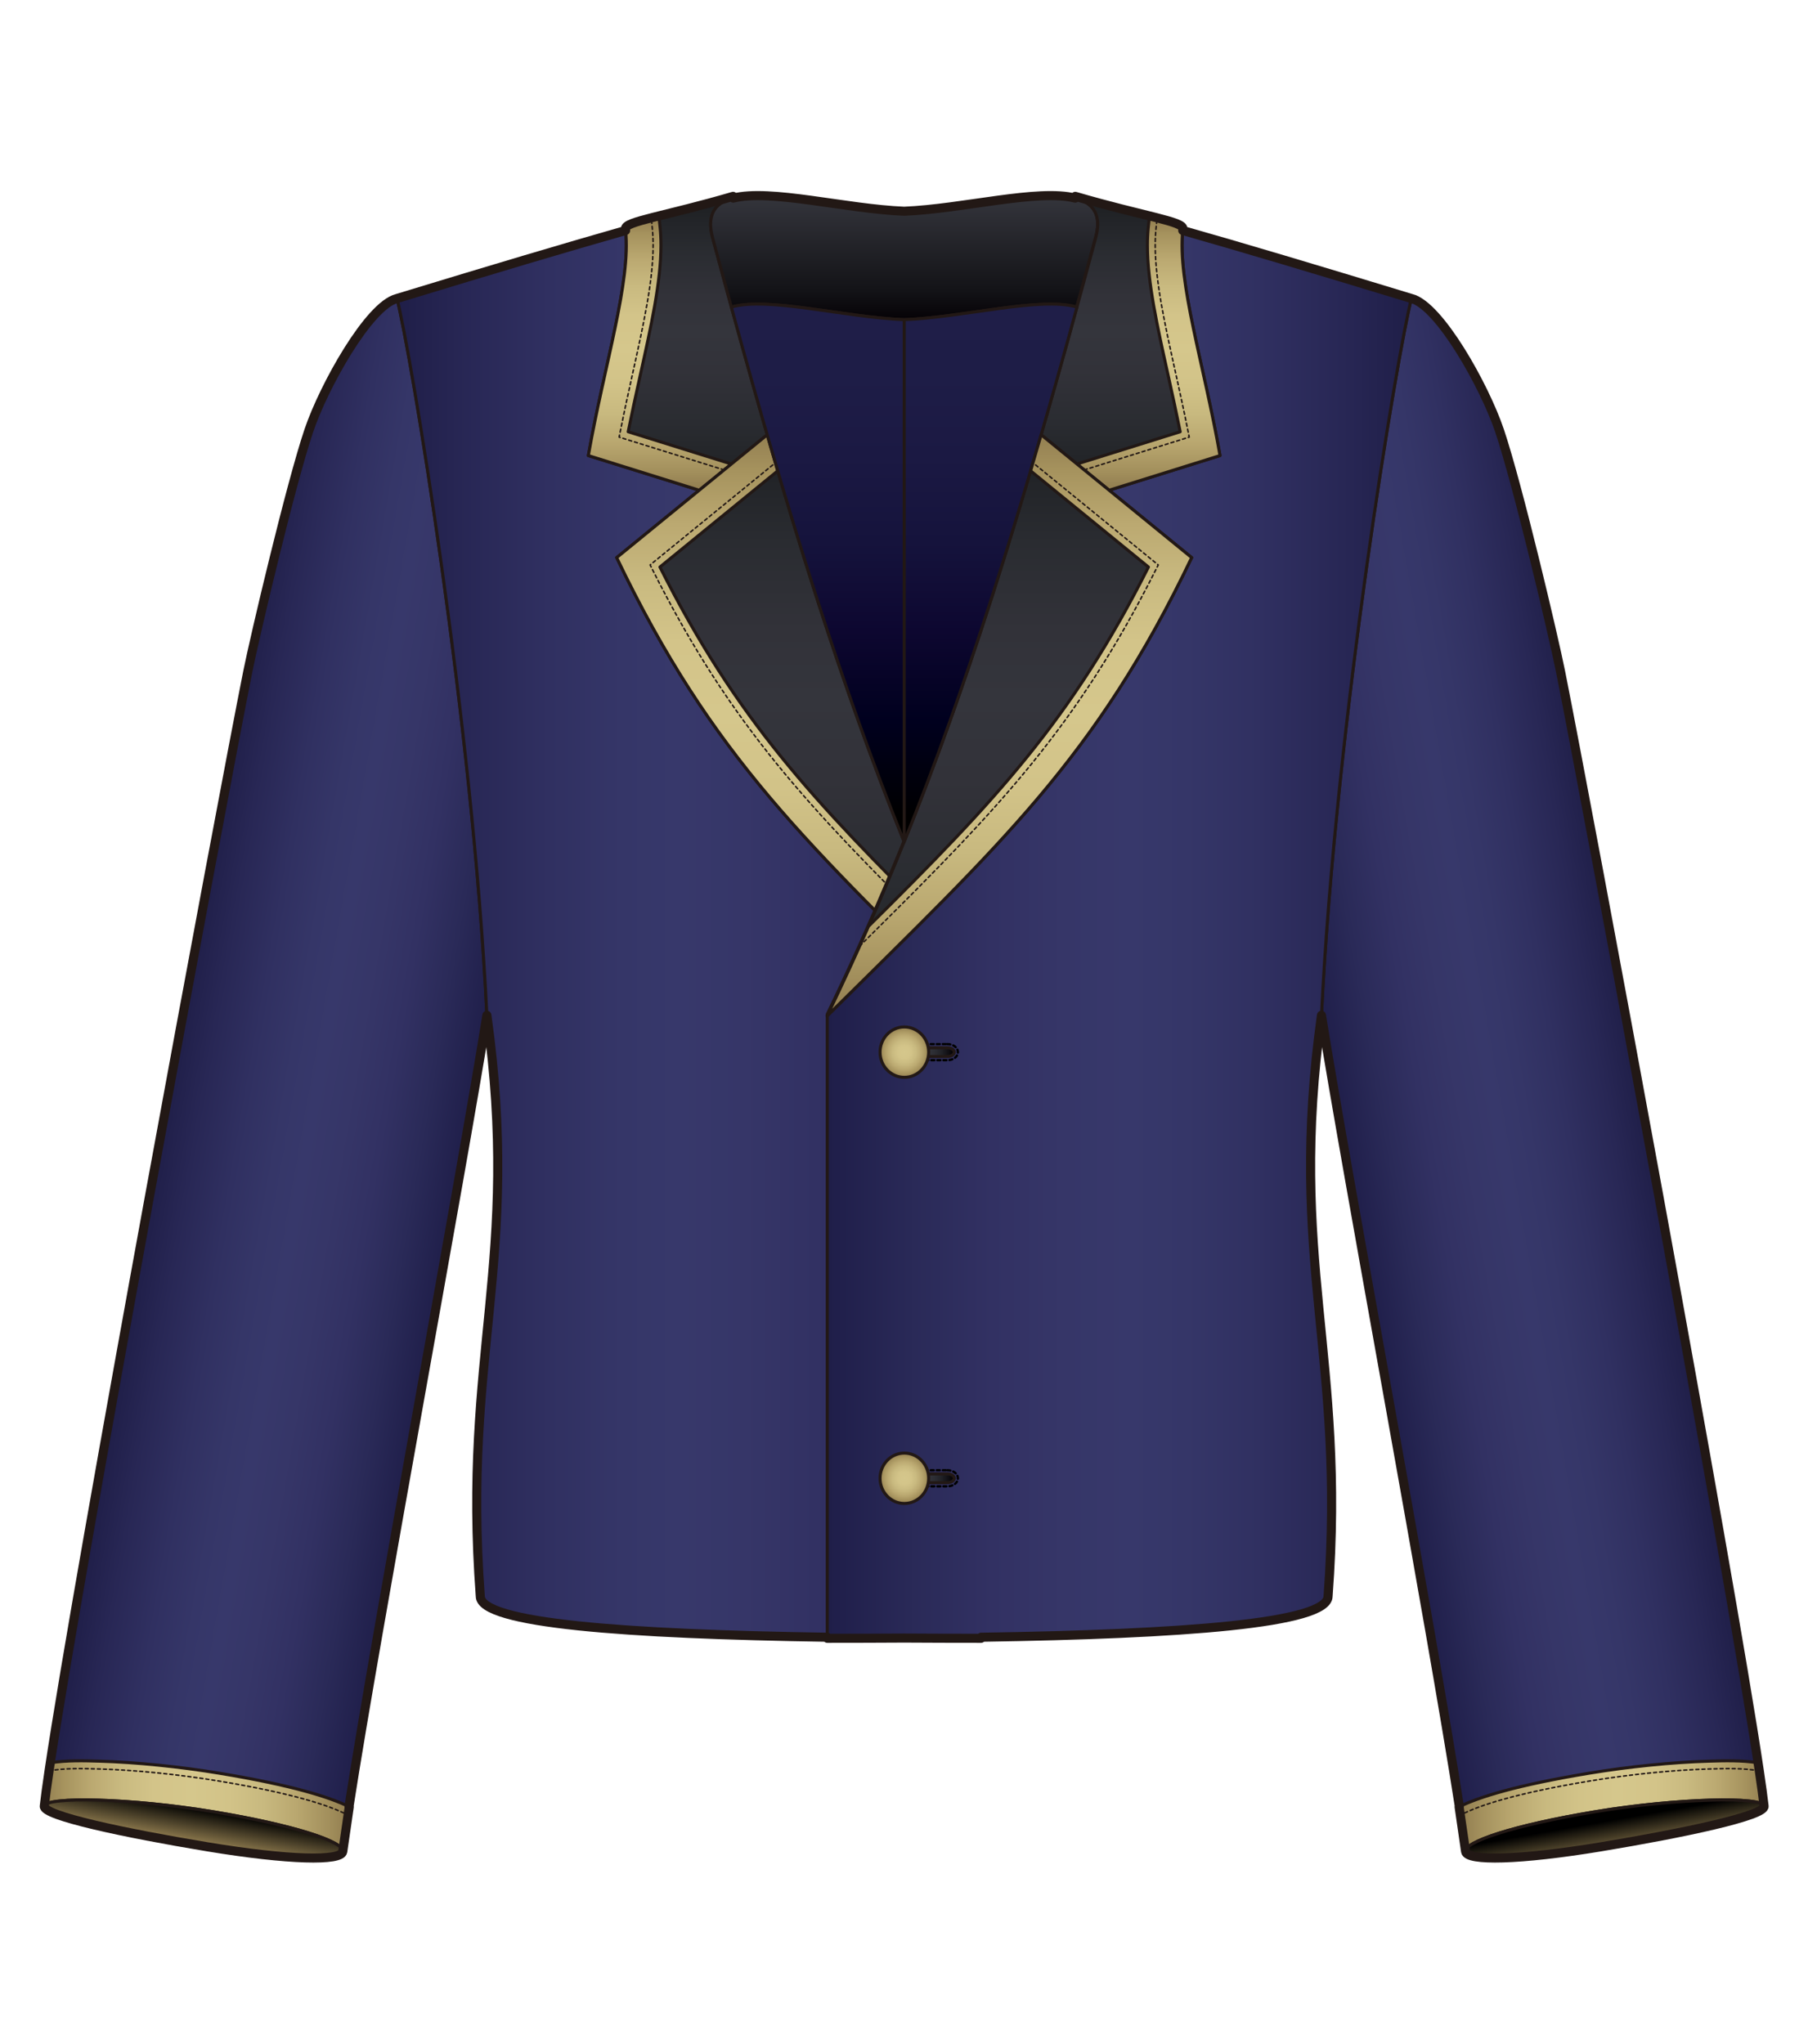<?xml version="1.0" encoding="utf-8"?>
<!-- Generator: Adobe Illustrator 12.0.0, SVG Export Plug-In . SVG Version: 6.00 Build 51448)  -->
<!DOCTYPE svg PUBLIC "-//W3C//DTD SVG 1.1//EN" "http://www.w3.org/Graphics/SVG/1.1/DTD/svg11.dtd">
<svg  version="1.1" id="レイヤー_1" xmlns="http://www.w3.org/2000/svg" xmlns:xlink="http://www.w3.org/1999/xlink" width="600" height="675" viewBox="0 0 600 675"
	 overflow="visible" enable-background="new 0 0 600 675" xml:space="preserve">
<rect fill="none" width="600" height="675"/>
<g>
	<g>
		
			<linearGradient id="XMLID_24_" gradientUnits="userSpaceOnUse" x1="10184.377" y1="362.275" x2="10283.57" y2="344.785" gradientTransform="matrix(-1 0 0 1 10341.387 0)">
			<stop  offset="0" style="stop-color:#1F1E48"/>
			<stop  offset="0.015" style="stop-color:#201F4B"/>
			<stop  offset="0.151" style="stop-color:#2A2A58"/>
			<stop  offset="0.282" style="stop-color:#323163"/>
			<stop  offset="0.407" style="stop-color:#363668"/>
			<stop  offset="0.517" style="stop-color:#37386B"/>
			<stop  offset="0.614" style="stop-color:#353668"/>
			<stop  offset="0.74" style="stop-color:#303061"/>
			<stop  offset="0.882" style="stop-color:#282755"/>
			<stop  offset="1" style="stop-color:#1F1E48"/>
		</linearGradient>
		<path fill="url(#XMLID_24_)" stroke="#221815" stroke-linecap="round" stroke-linejoin="round" d="M160.778,335.229
			c-9.464,59.156-42.019,232.208-47.678,276.063l-98.479-14.973c4.814-42.662,57.517-325.973,67.196-374.54
			c2.271-11.376,14.151-61.817,20.184-79.652c5.019-14.814,19.884-41.273,29.08-43.572
			C135.656,116.197,156.122,238.829,160.778,335.229L160.778,335.229z"/>
		
			<linearGradient id="XMLID_25_" gradientUnits="userSpaceOnUse" x1="10226.055" y1="596.361" x2="10326.765" y2="596.361" gradientTransform="matrix(-1 0 0 1 10341.387 0)">
			<stop  offset="0.011" style="stop-color:#937F51"/>
			<stop  offset="0.067" style="stop-color:#A28F5C"/>
			<stop  offset="0.173" style="stop-color:#B9A76F"/>
			<stop  offset="0.282" style="stop-color:#C8B97F"/>
			<stop  offset="0.394" style="stop-color:#D2C388"/>
			<stop  offset="0.517" style="stop-color:#D5C78C"/>
			<stop  offset="0.642" style="stop-color:#D3C489"/>
			<stop  offset="0.747" style="stop-color:#C9BA80"/>
			<stop  offset="0.845" style="stop-color:#BBA971"/>
			<stop  offset="0.937" style="stop-color:#A6935E"/>
			<stop  offset="1" style="stop-color:#937F51"/>
		</linearGradient>
		<path fill="url(#XMLID_25_)" stroke="#221815" stroke-linecap="round" stroke-linejoin="round" d="M16.693,582.023
			c5.267-0.844,11.131-0.673,16.21-0.524c11.956,0.349,26.372,1.8,39.548,3.979l0.003,0.001
			c23.998,3.978,36.284,7.849,42.877,11.079l-2.149,14.787c0.536-3.198-15.758-8.676-42.832-13.163
			c-27.086-4.482-55.199-5.064-55.729-1.864L16.693,582.023z"/>
		<path fill="none" stroke="#221815" stroke-width="0.5" stroke-linecap="round" stroke-linejoin="round" stroke-dasharray="1" d="
			M16.195,584.702c5.131-0.965,11.188-0.788,16.632-0.629c11.847,0.346,26.136,1.784,39.204,3.946h0.002
			c24.711,4.096,36.711,8.096,42.787,11.23"/>
		
			<linearGradient id="XMLID_26_" gradientUnits="userSpaceOnUse" x1="-729.897" y1="10.112" x2="-726.828" y2="-1.288" gradientTransform="matrix(0.996 -0.088 0.088 0.996 789.173 534.261)">
			<stop  offset="0.006" style="stop-color:#937F51"/>
			<stop  offset="1" style="stop-color:#000000"/>
		</linearGradient>
		<path fill="url(#XMLID_26_)" stroke="#221815" stroke-linecap="round" stroke-linejoin="round" d="M70.35,598.183
			c27.074,4.487,43.368,9.965,42.832,13.163c-0.523,3.195-17.678,2.9-44.757-1.584c-27.073-4.486-54.341-10.247-53.804-13.443
			C15.15,593.118,43.264,593.7,70.35,598.183z"/>
		
			<linearGradient id="XMLID_27_" gradientUnits="userSpaceOnUse" x1="10017.414" y1="302.878" x2="10210.306" y2="302.878" gradientTransform="matrix(-1 0 0 1 10341.387 0)">
			<stop  offset="0" style="stop-color:#1F1E48"/>
			<stop  offset="0.015" style="stop-color:#201F4B"/>
			<stop  offset="0.151" style="stop-color:#2A2A58"/>
			<stop  offset="0.282" style="stop-color:#323163"/>
			<stop  offset="0.407" style="stop-color:#363668"/>
			<stop  offset="0.517" style="stop-color:#37386B"/>
			<stop  offset="0.614" style="stop-color:#353668"/>
			<stop  offset="0.74" style="stop-color:#303061"/>
			<stop  offset="0.882" style="stop-color:#282755"/>
			<stop  offset="1" style="stop-color:#1F1E48"/>
		</linearGradient>
		<path fill="url(#XMLID_27_)" stroke="#221815" stroke-linecap="round" stroke-linejoin="round" d="M323.973,540.927
			c-91.406,0-165.372-2.688-165.372-13.889v0.001c-5.985-79.805,13.45-110.74,2.178-191.811v0
			c-4.656-96.399-25.122-219.031-29.697-236.674c32.838-10.004,55.196-16.668,75.504-22.452l-0.06-0.579
			c-0.093-2.454,12.689-4.027,35.545-10.693c-6.021,1.537-8.976,5.45-6.674,13.607c28.653,106.933,52.455,181.852,88.576,256.428
			V540.927z"/>
		
			<linearGradient id="XMLID_28_" gradientUnits="userSpaceOnUse" x1="10077.551" y1="335.445" x2="10077.551" y2="143.548" gradientTransform="matrix(-1 0 0 1 10341.387 0)">
			<stop  offset="0.011" style="stop-color:#1C1F22"/>
			<stop  offset="0.029" style="stop-color:#1E2023"/>
			<stop  offset="0.229" style="stop-color:#2A2C31"/>
			<stop  offset="0.407" style="stop-color:#323239"/>
			<stop  offset="0.545" style="stop-color:#34353C"/>
			<stop  offset="0.663" style="stop-color:#323239"/>
			<stop  offset="0.814" style="stop-color:#2A2C31"/>
			<stop  offset="0.982" style="stop-color:#1E2023"/>
			<stop  offset="1" style="stop-color:#1C1F22"/>
		</linearGradient>
		<path fill="url(#XMLID_28_)" stroke="#221815" stroke-linecap="round" stroke-linejoin="round" d="M324.033,335.445
			c-57.547-57.038-88.571-85.006-120.393-151.336l49.704-40.561C274.854,217.983,295.637,276.82,324.033,335.445z"/>
		
			<linearGradient id="XMLID_29_" gradientUnits="userSpaceOnUse" x1="10117.576" y1="161.867" x2="10117.576" y2="65.404" gradientTransform="matrix(-1 0 0 1 10341.387 0)">
			<stop  offset="0.011" style="stop-color:#1C1F22"/>
			<stop  offset="0.029" style="stop-color:#1E2023"/>
			<stop  offset="0.229" style="stop-color:#2A2C31"/>
			<stop  offset="0.407" style="stop-color:#323239"/>
			<stop  offset="0.545" style="stop-color:#34353C"/>
			<stop  offset="0.663" style="stop-color:#323239"/>
			<stop  offset="0.814" style="stop-color:#2A2C31"/>
			<stop  offset="0.982" style="stop-color:#1E2023"/>
			<stop  offset="1" style="stop-color:#1C1F22"/>
		</linearGradient>
		<path fill="url(#XMLID_29_)" stroke="#221815" stroke-linecap="round" stroke-linejoin="round" d="M242.147,65.404
			c-6.005,1.543-8.989,5.467-6.69,13.613c6.128,22.871,12.035,44.278,17.888,64.531l-22.448,18.318l-36.619-11.444
			c5.321-30.17,14.095-57.237,12.308-74.32C206.492,73.648,219.292,72.07,242.147,65.404z"/>
		
			<linearGradient id="XMLID_30_" gradientUnits="userSpaceOnUse" x1="10123.492" y1="161.865" x2="10123.492" y2="71.863" gradientTransform="matrix(-1 0 0 1 10341.387 0)">
			<stop  offset="0.011" style="stop-color:#937F51"/>
			<stop  offset="0.067" style="stop-color:#A28F5C"/>
			<stop  offset="0.173" style="stop-color:#B9A76F"/>
			<stop  offset="0.282" style="stop-color:#C8B97F"/>
			<stop  offset="0.394" style="stop-color:#D2C388"/>
			<stop  offset="0.517" style="stop-color:#D5C78C"/>
			<stop  offset="0.642" style="stop-color:#D3C489"/>
			<stop  offset="0.747" style="stop-color:#C9BA80"/>
			<stop  offset="0.845" style="stop-color:#BBA971"/>
			<stop  offset="0.937" style="stop-color:#A6935E"/>
			<stop  offset="1" style="stop-color:#937F51"/>
		</linearGradient>
		<path fill="url(#XMLID_30_)" stroke="#221815" stroke-linecap="round" stroke-linejoin="round" d="M241.51,153.206l-10.611,8.659
			l-36.621-11.442c5.321-30.17,14.095-57.237,12.308-74.32c-0.052-1.348,3.788-2.432,11.048-4.239l0.32,3.051
			c0.196,1.889,0.297,3.918,0.297,6.031l0,0c0,12.146-3.192,26.535-6.89,43.195c-1.497,6.754-2.768,12.613-3.931,18.418
			C212.602,144.175,239.939,152.714,241.51,153.206z"/>
		<path fill="none" stroke="#221815" stroke-width="0.5" stroke-linecap="round" stroke-linejoin="round" stroke-dasharray="1" d="
			M239.112,155.154l-34.662-10.828l0.454-2.273c1.258-6.28,2.639-12.588,3.942-18.471c3.663-16.51,6.828-30.771,6.828-42.637
			c0-2.016-0.095-3.955-0.283-5.764l-0.281-2.683"/>
		
			<linearGradient id="XMLID_31_" gradientUnits="userSpaceOnUse" x1="10077.551" y1="335.445" x2="10077.551" y2="143.548" gradientTransform="matrix(-1 0 0 1 10341.387 0)">
			<stop  offset="0.011" style="stop-color:#937F51"/>
			<stop  offset="0.067" style="stop-color:#A28F5C"/>
			<stop  offset="0.173" style="stop-color:#B9A76F"/>
			<stop  offset="0.282" style="stop-color:#C8B97F"/>
			<stop  offset="0.394" style="stop-color:#D2C388"/>
			<stop  offset="0.517" style="stop-color:#D5C78C"/>
			<stop  offset="0.642" style="stop-color:#D3C489"/>
			<stop  offset="0.747" style="stop-color:#C9BA80"/>
			<stop  offset="0.845" style="stop-color:#BBA971"/>
			<stop  offset="0.937" style="stop-color:#A6935E"/>
			<stop  offset="1" style="stop-color:#937F51"/>
		</linearGradient>
		<path fill="url(#XMLID_31_)" stroke="#221815" stroke-linecap="round" stroke-linejoin="round" d="M253.345,143.548
			l-49.704,40.561c31.821,66.33,62.846,94.298,120.393,151.336c-4.768-9.842-9.32-19.689-13.695-29.614
			c-41.715-41.325-67.044-68.159-92.427-118.615c8.204-6.694,30.101-24.563,38.911-31.753
			C255.664,151.535,254.506,147.564,253.345,143.548z"/>
		<path fill="none" stroke="#221815" stroke-width="0.5" stroke-linecap="round" stroke-linejoin="round" stroke-dasharray="1" d="
			M313.242,312.351l-4.718-4.691c-40.671-40.292-66.917-67.611-92.914-119.287l-0.929-1.846l41.359-33.72"/>
	</g>
	<linearGradient id="XMLID_32_" gradientUnits="userSpaceOnUse" x1="440.141" y1="362.275" x2="539.331" y2="344.785">
		<stop  offset="0" style="stop-color:#1F1E48"/>
		<stop  offset="0.015" style="stop-color:#201F4B"/>
		<stop  offset="0.151" style="stop-color:#2A2A58"/>
		<stop  offset="0.282" style="stop-color:#323163"/>
		<stop  offset="0.407" style="stop-color:#363668"/>
		<stop  offset="0.517" style="stop-color:#37386B"/>
		<stop  offset="0.614" style="stop-color:#353668"/>
		<stop  offset="0.74" style="stop-color:#303061"/>
		<stop  offset="0.882" style="stop-color:#282755"/>
		<stop  offset="1" style="stop-color:#1F1E48"/>
	</linearGradient>
	<path fill="url(#XMLID_32_)" stroke="#221815" stroke-linecap="round" stroke-linejoin="round" d="M436.369,335.229
		c9.465,59.156,42.019,232.208,47.68,276.063l98.479-14.973c-4.816-42.662-57.517-325.973-67.196-374.54
		c-2.27-11.376-14.151-61.817-20.184-79.652c-5.019-14.814-19.884-41.273-29.08-43.572
		C461.492,116.197,441.025,238.829,436.369,335.229L436.369,335.229z"/>
	<linearGradient id="XMLID_33_" gradientUnits="userSpaceOnUse" x1="481.817" y1="596.361" x2="582.527" y2="596.361">
		<stop  offset="0.011" style="stop-color:#937F51"/>
		<stop  offset="0.067" style="stop-color:#A28F5C"/>
		<stop  offset="0.173" style="stop-color:#B9A76F"/>
		<stop  offset="0.282" style="stop-color:#C8B97F"/>
		<stop  offset="0.394" style="stop-color:#D2C388"/>
		<stop  offset="0.517" style="stop-color:#D5C78C"/>
		<stop  offset="0.642" style="stop-color:#D3C489"/>
		<stop  offset="0.747" style="stop-color:#C9BA80"/>
		<stop  offset="0.845" style="stop-color:#BBA971"/>
		<stop  offset="0.937" style="stop-color:#A6935E"/>
		<stop  offset="1" style="stop-color:#937F51"/>
	</linearGradient>
	<path fill="url(#XMLID_33_)" stroke="#221815" stroke-linecap="round" stroke-linejoin="round" d="M580.455,582.023
		c-5.267-0.844-11.131-0.673-16.21-0.524c-11.956,0.349-26.372,1.8-39.548,3.979l-0.004,0.001
		c-23.997,3.978-36.283,7.849-42.876,11.079l2.149,14.787c-0.537-3.198,15.759-8.676,42.832-13.163
		c27.084-4.482,55.199-5.064,55.729-1.864L580.455,582.023z"/>
	<path fill="none" stroke="#221815" stroke-width="0.5" stroke-linecap="round" stroke-linejoin="round" stroke-dasharray="1" d="
		M580.953,584.702c-5.131-0.965-11.188-0.788-16.633-0.629c-11.846,0.346-26.136,1.784-39.203,3.946h-0.002
		c-24.711,4.096-36.712,8.096-42.788,11.23"/>
	
		<linearGradient id="XMLID_34_" gradientUnits="userSpaceOnUse" x1="8976.049" y1="871.477" x2="8979.118" y2="860.077" gradientTransform="matrix(-0.996 -0.088 -0.088 0.996 9552.214 534.261)">
		<stop  offset="0.006" style="stop-color:#937F51"/>
		<stop  offset="1" style="stop-color:#000000"/>
	</linearGradient>
	<path fill="url(#XMLID_34_)" stroke="#221815" stroke-linecap="round" stroke-linejoin="round" d="M526.799,598.183
		c-27.073,4.487-43.369,9.965-42.832,13.163c0.523,3.195,17.677,2.9,44.757-1.584c27.073-4.486,54.34-10.247,53.804-13.443
		C581.998,593.118,553.883,593.7,526.799,598.183z"/>
	<linearGradient id="XMLID_35_" gradientUnits="userSpaceOnUse" x1="298.569" y1="105.565" x2="298.569" y2="64.583">
		<stop  offset="0.011" style="stop-color:#060307"/>
		<stop  offset="0.235" style="stop-color:#131317"/>
		<stop  offset="1" style="stop-color:#34353C"/>
	</linearGradient>
	<path fill="url(#XMLID_35_)" stroke="#221815" stroke-linecap="round" stroke-linejoin="round" d="M298.569,105.565
		c-19.581-0.78-45.054-7.695-57.065-4.167c-1.998-7.307-4.016-14.763-6.057-22.381c-6.984-24.752,34.408-10.416,63.122-9.271
		c28.715-1.145,70.107-15.48,63.122,9.271c-2.041,7.618-4.058,15.074-6.057,22.381C343.623,97.87,318.151,104.785,298.569,105.565z"
		/>
	<linearGradient id="XMLID_36_" gradientUnits="userSpaceOnUse" x1="273.175" y1="302.878" x2="466.067" y2="302.878">
		<stop  offset="0" style="stop-color:#1F1E48"/>
		<stop  offset="0.015" style="stop-color:#201F4B"/>
		<stop  offset="0.151" style="stop-color:#2A2A58"/>
		<stop  offset="0.282" style="stop-color:#323163"/>
		<stop  offset="0.407" style="stop-color:#363668"/>
		<stop  offset="0.517" style="stop-color:#37386B"/>
		<stop  offset="0.614" style="stop-color:#353668"/>
		<stop  offset="0.74" style="stop-color:#303061"/>
		<stop  offset="0.882" style="stop-color:#282755"/>
		<stop  offset="1" style="stop-color:#1F1E48"/>
	</linearGradient>
	<path fill="url(#XMLID_36_)" stroke="#221815" stroke-linecap="round" stroke-linejoin="round" d="M273.175,540.927
		c91.407,0,165.374-2.688,165.374-13.889v0.001c5.984-79.805-13.451-110.74-2.18-191.811v0
		c4.656-96.399,25.123-219.031,29.698-236.674c-32.838-10.004-55.196-16.668-75.504-22.452l0.059-0.579
		c0.093-2.454-12.69-4.027-35.545-10.693c6.022,1.537,8.976,5.45,6.675,13.607c-28.653,106.933-52.455,181.852-88.577,256.428
		V540.927z"/>
	<linearGradient id="XMLID_37_" gradientUnits="userSpaceOnUse" x1="333.312" y1="335.445" x2="333.312" y2="143.549">
		<stop  offset="0.011" style="stop-color:#1C1F22"/>
		<stop  offset="0.029" style="stop-color:#1E2023"/>
		<stop  offset="0.229" style="stop-color:#2A2C31"/>
		<stop  offset="0.407" style="stop-color:#323239"/>
		<stop  offset="0.545" style="stop-color:#34353C"/>
		<stop  offset="0.663" style="stop-color:#323239"/>
		<stop  offset="0.814" style="stop-color:#2A2C31"/>
		<stop  offset="0.982" style="stop-color:#1E2023"/>
		<stop  offset="1" style="stop-color:#1C1F22"/>
	</linearGradient>
	<path fill="url(#XMLID_37_)" stroke="#221815" stroke-linecap="round" stroke-linejoin="round" d="M273.116,335.445
		c57.546-57.038,88.569-85.006,120.392-151.336l-49.705-40.561C322.293,217.983,301.512,276.82,273.116,335.445z"/>
	<linearGradient id="XMLID_38_" gradientUnits="userSpaceOnUse" x1="373.336" y1="161.867" x2="373.336" y2="65.404">
		<stop  offset="0.011" style="stop-color:#1C1F22"/>
		<stop  offset="0.029" style="stop-color:#1E2023"/>
		<stop  offset="0.229" style="stop-color:#2A2C31"/>
		<stop  offset="0.407" style="stop-color:#323239"/>
		<stop  offset="0.545" style="stop-color:#34353C"/>
		<stop  offset="0.663" style="stop-color:#323239"/>
		<stop  offset="0.814" style="stop-color:#2A2C31"/>
		<stop  offset="0.982" style="stop-color:#1E2023"/>
		<stop  offset="1" style="stop-color:#1C1F22"/>
	</linearGradient>
	<path fill="url(#XMLID_38_)" stroke="#221815" stroke-linecap="round" stroke-linejoin="round" d="M355,65.404
		c6.006,1.543,8.99,5.467,6.691,13.613c-6.128,22.871-12.035,44.278-17.889,64.531l22.448,18.318l36.618-11.444
		c-5.32-30.17-14.093-57.237-12.306-74.32C390.656,73.648,377.856,72.07,355,65.404z"/>
	<linearGradient id="XMLID_39_" gradientUnits="userSpaceOnUse" x1="327.102" y1="277.947" x2="327.102" y2="100.402">
		<stop  offset="0" style="stop-color:#000000"/>
		<stop  offset="0.049" style="stop-color:#000000"/>
		<stop  offset="0.221" style="stop-color:#00001E"/>
		<stop  offset="0.391" style="stop-color:#0D0730"/>
		<stop  offset="0.557" style="stop-color:#15133C"/>
		<stop  offset="0.716" style="stop-color:#1B1943"/>
		<stop  offset="0.867" style="stop-color:#1E1D47"/>
		<stop  offset="1" style="stop-color:#1F1E48"/>
	</linearGradient>
	<path fill="url(#XMLID_39_)" stroke="#221815" stroke-linecap="round" stroke-linejoin="round" d="M298.569,105.565
		c19.582-0.78,45.054-7.695,57.065-4.167c-18.916,69.145-36.182,124.756-57.063,176.549L298.569,105.565z"/>
	
		<linearGradient id="XMLID_40_" gradientUnits="userSpaceOnUse" x1="10276.787" y1="277.947" x2="10276.787" y2="100.402" gradientTransform="matrix(-1 0 0 1 10546.824 0)">
		<stop  offset="0" style="stop-color:#000000"/>
		<stop  offset="0.049" style="stop-color:#000000"/>
		<stop  offset="0.221" style="stop-color:#00001E"/>
		<stop  offset="0.391" style="stop-color:#0D0730"/>
		<stop  offset="0.557" style="stop-color:#15133C"/>
		<stop  offset="0.716" style="stop-color:#1B1943"/>
		<stop  offset="0.867" style="stop-color:#1E1D47"/>
		<stop  offset="1" style="stop-color:#1F1E48"/>
	</linearGradient>
	<path fill="url(#XMLID_40_)" stroke="#221815" stroke-linecap="round" stroke-linejoin="round" d="M298.569,105.565
		c-19.581-0.78-45.054-7.695-57.065-4.167c18.916,69.145,36.182,124.756,57.063,176.549L298.569,105.565z"/>
	<path fill="none" stroke="#000000" stroke-width="0.75" stroke-linecap="round" stroke-linejoin="round" stroke-dasharray="1" d="
		M312.84,344.736c1.949,0,3.477,1.168,3.477,2.66c0,1.49-1.527,2.658-3.477,2.658h-17.064c-1.948,0-3.475-1.168-3.475-2.658
		c0-1.492,1.526-2.66,3.475-2.66H312.84z"/>
	<linearGradient id="XMLID_41_" gradientUnits="userSpaceOnUse" x1="293.51" y1="347.396" x2="315.109" y2="347.396">
		<stop  offset="0.011" style="stop-color:#1C1F22"/>
		<stop  offset="0.029" style="stop-color:#1E2023"/>
		<stop  offset="0.229" style="stop-color:#2A2C31"/>
		<stop  offset="0.407" style="stop-color:#323239"/>
		<stop  offset="0.545" style="stop-color:#34353C"/>
		<stop  offset="0.611" style="stop-color:#32333A"/>
		<stop  offset="0.697" style="stop-color:#2C2D33"/>
		<stop  offset="0.792" style="stop-color:#222328"/>
		<stop  offset="0.895" style="stop-color:#131217"/>
		<stop  offset="1" style="stop-color:#000000"/>
	</linearGradient>
	<path fill="url(#XMLID_41_)" stroke="#221815" stroke-linecap="round" stroke-linejoin="round" d="M293.51,347.396
		c0,0.801,1.014,1.451,2.266,1.451h17.064c1.254,0,2.27-0.65,2.27-1.451l0,0c0-0.803-1.016-1.453-2.27-1.453h-17.064
		C294.523,345.943,293.51,346.594,293.51,347.396L293.51,347.396z"/>
	<radialGradient id="XMLID_42_" cx="298.63" cy="347.394" r="8.177" gradientUnits="userSpaceOnUse">
		<stop  offset="0.006" style="stop-color:#D5C78C"/>
		<stop  offset="0.263" style="stop-color:#D3C489"/>
		<stop  offset="0.479" style="stop-color:#C9BA80"/>
		<stop  offset="0.68" style="stop-color:#BBA971"/>
		<stop  offset="0.871" style="stop-color:#A6935E"/>
		<stop  offset="1" style="stop-color:#937F51"/>
	</radialGradient>
	<path fill="url(#XMLID_42_)" stroke="#221815" stroke-linecap="round" stroke-linejoin="round" d="M290.6,347.393
		c0,4.598,3.594,8.322,8.025,8.322c4.436,0,8.035-3.725,8.035-8.322c0-4.594-3.6-8.318-8.035-8.318
		C294.193,339.074,290.6,342.799,290.6,347.393z"/>
	<path fill="none" stroke="#000000" stroke-width="0.75" stroke-linecap="round" stroke-linejoin="round" stroke-dasharray="1" d="
		M312.84,485.438c1.949,0,3.477,1.167,3.477,2.658c0,1.492-1.527,2.66-3.477,2.66h-17.064c-1.948,0-3.475-1.168-3.475-2.66
		c0-1.491,1.526-2.658,3.475-2.658H312.84z"/>
	<linearGradient id="XMLID_43_" gradientUnits="userSpaceOnUse" x1="293.51" y1="488.097" x2="315.109" y2="488.097">
		<stop  offset="0.011" style="stop-color:#1C1F22"/>
		<stop  offset="0.029" style="stop-color:#1E2023"/>
		<stop  offset="0.229" style="stop-color:#2A2C31"/>
		<stop  offset="0.407" style="stop-color:#323239"/>
		<stop  offset="0.545" style="stop-color:#34353C"/>
		<stop  offset="0.611" style="stop-color:#32333A"/>
		<stop  offset="0.697" style="stop-color:#2C2D33"/>
		<stop  offset="0.792" style="stop-color:#222328"/>
		<stop  offset="0.895" style="stop-color:#131217"/>
		<stop  offset="1" style="stop-color:#000000"/>
	</linearGradient>
	<path fill="url(#XMLID_43_)" stroke="#221815" stroke-linecap="round" stroke-linejoin="round" d="M293.51,488.096
		c0,0.803,1.014,1.453,2.266,1.453h17.064c1.254,0,2.27-0.65,2.27-1.453l0,0c0-0.801-1.016-1.451-2.27-1.451h-17.064
		C294.523,486.645,293.51,487.295,293.51,488.096L293.51,488.096z"/>
	<radialGradient id="XMLID_44_" cx="298.63" cy="488.096" r="8.177" gradientUnits="userSpaceOnUse">
		<stop  offset="0.006" style="stop-color:#D5C78C"/>
		<stop  offset="0.263" style="stop-color:#D3C489"/>
		<stop  offset="0.479" style="stop-color:#C9BA80"/>
		<stop  offset="0.68" style="stop-color:#BBA971"/>
		<stop  offset="0.871" style="stop-color:#A6935E"/>
		<stop  offset="1" style="stop-color:#937F51"/>
	</radialGradient>
	<path fill="url(#XMLID_44_)" stroke="#221815" stroke-linecap="round" stroke-linejoin="round" d="M290.6,488.094
		c0,4.598,3.594,8.322,8.025,8.322c4.436,0,8.035-3.725,8.035-8.322c0-4.595-3.6-8.318-8.035-8.318
		C294.193,479.775,290.6,483.499,290.6,488.094z"/>
	<linearGradient id="XMLID_45_" gradientUnits="userSpaceOnUse" x1="379.254" y1="161.865" x2="379.254" y2="71.863">
		<stop  offset="0.011" style="stop-color:#937F51"/>
		<stop  offset="0.067" style="stop-color:#A28F5C"/>
		<stop  offset="0.173" style="stop-color:#B9A76F"/>
		<stop  offset="0.282" style="stop-color:#C8B97F"/>
		<stop  offset="0.394" style="stop-color:#D2C388"/>
		<stop  offset="0.517" style="stop-color:#D5C78C"/>
		<stop  offset="0.642" style="stop-color:#D3C489"/>
		<stop  offset="0.747" style="stop-color:#C9BA80"/>
		<stop  offset="0.845" style="stop-color:#BBA971"/>
		<stop  offset="0.937" style="stop-color:#A6935E"/>
		<stop  offset="1" style="stop-color:#937F51"/>
	</linearGradient>
	<path fill="url(#XMLID_45_)" stroke="#221815" stroke-linecap="round" stroke-linejoin="round" d="M355.638,153.206l10.61,8.659
		l36.621-11.442c-5.32-30.17-14.093-57.237-12.306-74.32c0.052-1.348-3.788-2.432-11.048-4.239l-0.32,3.051
		c-0.197,1.889-0.299,3.918-0.299,6.031l0,0c0,12.146,3.193,26.535,6.892,43.195c1.496,6.754,2.768,12.613,3.93,18.418
		C384.547,144.175,357.209,152.714,355.638,153.206z"/>
	<path fill="none" stroke="#221815" stroke-width="0.5" stroke-linecap="round" stroke-linejoin="round" stroke-dasharray="1" d="
		M358.036,155.154l34.663-10.828l-0.457-2.273c-1.258-6.28-2.637-12.588-3.94-18.471c-3.665-16.51-6.829-30.771-6.829-42.637
		c0-2.016,0.096-3.955,0.285-5.764l0.28-2.683"/>
	<linearGradient id="XMLID_46_" gradientUnits="userSpaceOnUse" x1="333.312" y1="335.445" x2="333.312" y2="143.549">
		<stop  offset="0.011" style="stop-color:#937F51"/>
		<stop  offset="0.067" style="stop-color:#A28F5C"/>
		<stop  offset="0.173" style="stop-color:#B9A76F"/>
		<stop  offset="0.282" style="stop-color:#C8B97F"/>
		<stop  offset="0.394" style="stop-color:#D2C388"/>
		<stop  offset="0.517" style="stop-color:#D5C78C"/>
		<stop  offset="0.642" style="stop-color:#D3C489"/>
		<stop  offset="0.747" style="stop-color:#C9BA80"/>
		<stop  offset="0.845" style="stop-color:#BBA971"/>
		<stop  offset="0.937" style="stop-color:#A6935E"/>
		<stop  offset="1" style="stop-color:#937F51"/>
	</linearGradient>
	<path fill="url(#XMLID_46_)" stroke="#221815" stroke-linecap="round" stroke-linejoin="round" d="M343.803,143.548l49.705,40.561
		c-31.822,66.33-62.846,94.298-120.392,151.336c4.767-9.842,9.319-19.689,13.694-29.614c41.713-41.325,67.043-68.159,92.426-118.615
		c-8.203-6.694-30.101-24.563-38.91-31.753C341.483,151.535,342.643,147.564,343.803,143.548z"/>
	<path fill="none" stroke="#221815" stroke-width="0.5" stroke-linecap="round" stroke-linejoin="round" stroke-dasharray="1" d="
		M283.906,312.351l4.717-4.691c40.672-40.292,66.918-67.611,92.914-119.287l0.93-1.846l-41.359-33.72"/>
	<path fill="none" stroke="#221815" stroke-width="3" stroke-linecap="round" stroke-linejoin="round" d="M242.07,64.831
		c-22.855,6.665-35.638,8.239-35.545,10.692l0.06,0.58c-20.308,5.783-42.666,12.447-75.504,22.451
		c-9.196,2.299-24.062,28.758-29.08,43.572c-6.032,17.836-17.913,68.276-20.184,79.652C72.783,267.107,26.276,516.9,16.199,584.702
		h-0.004l0.004,0.001c-0.721,4.846-1.257,8.77-1.578,11.615c-0.537,3.196,26.73,8.957,53.804,13.443
		c27.079,4.484,44.233,4.779,44.757,1.584l2.149-14.787c-0.029-0.014-0.06-0.029-0.089-0.043
		c9.182-59.25,36.923-207.441,45.536-261.287c11.272,81.07-8.163,112.006-2.178,191.811l0,0c0,9.027,48.063,12.523,114.574,13.541
		v0.347c8.64,0,17.122-0.024,25.399-0.077c8.278,0.053,16.76,0.077,25.398,0.077v-0.347c66.512-1.018,114.576-4.514,114.576-13.541
		l0,0c5.984-79.805-13.451-110.74-2.18-191.811c8.614,53.846,36.356,202.037,45.537,261.287c-0.029,0.014-0.061,0.029-0.089,0.043
		l2.149,14.787c0.523,3.195,17.677,2.9,44.757-1.584c27.073-4.486,54.34-10.247,53.804-13.443c-0.321-2.846-0.857-6.77-1.578-11.615
		l0.004-0.001h-0.004c-10.078-67.802-56.584-317.595-65.618-362.923c-2.27-11.376-14.151-61.816-20.184-79.652
		c-5.019-14.814-19.884-41.273-29.08-43.572c-32.838-10.004-55.196-16.668-75.504-22.451l0.059-0.58
		c0.093-2.453-12.69-4.027-35.545-10.692l-0.036,0.585c-0.015-0.004-0.027-0.007-0.041-0.011c0.014,0.003,0.025,0.007,0.039,0.011
		c-12.242-3.141-37.208,3.563-56.47,4.33c-19.237-0.767-44.163-7.453-56.422-4.341L242.07,64.831z"/>
</g>
</svg>
